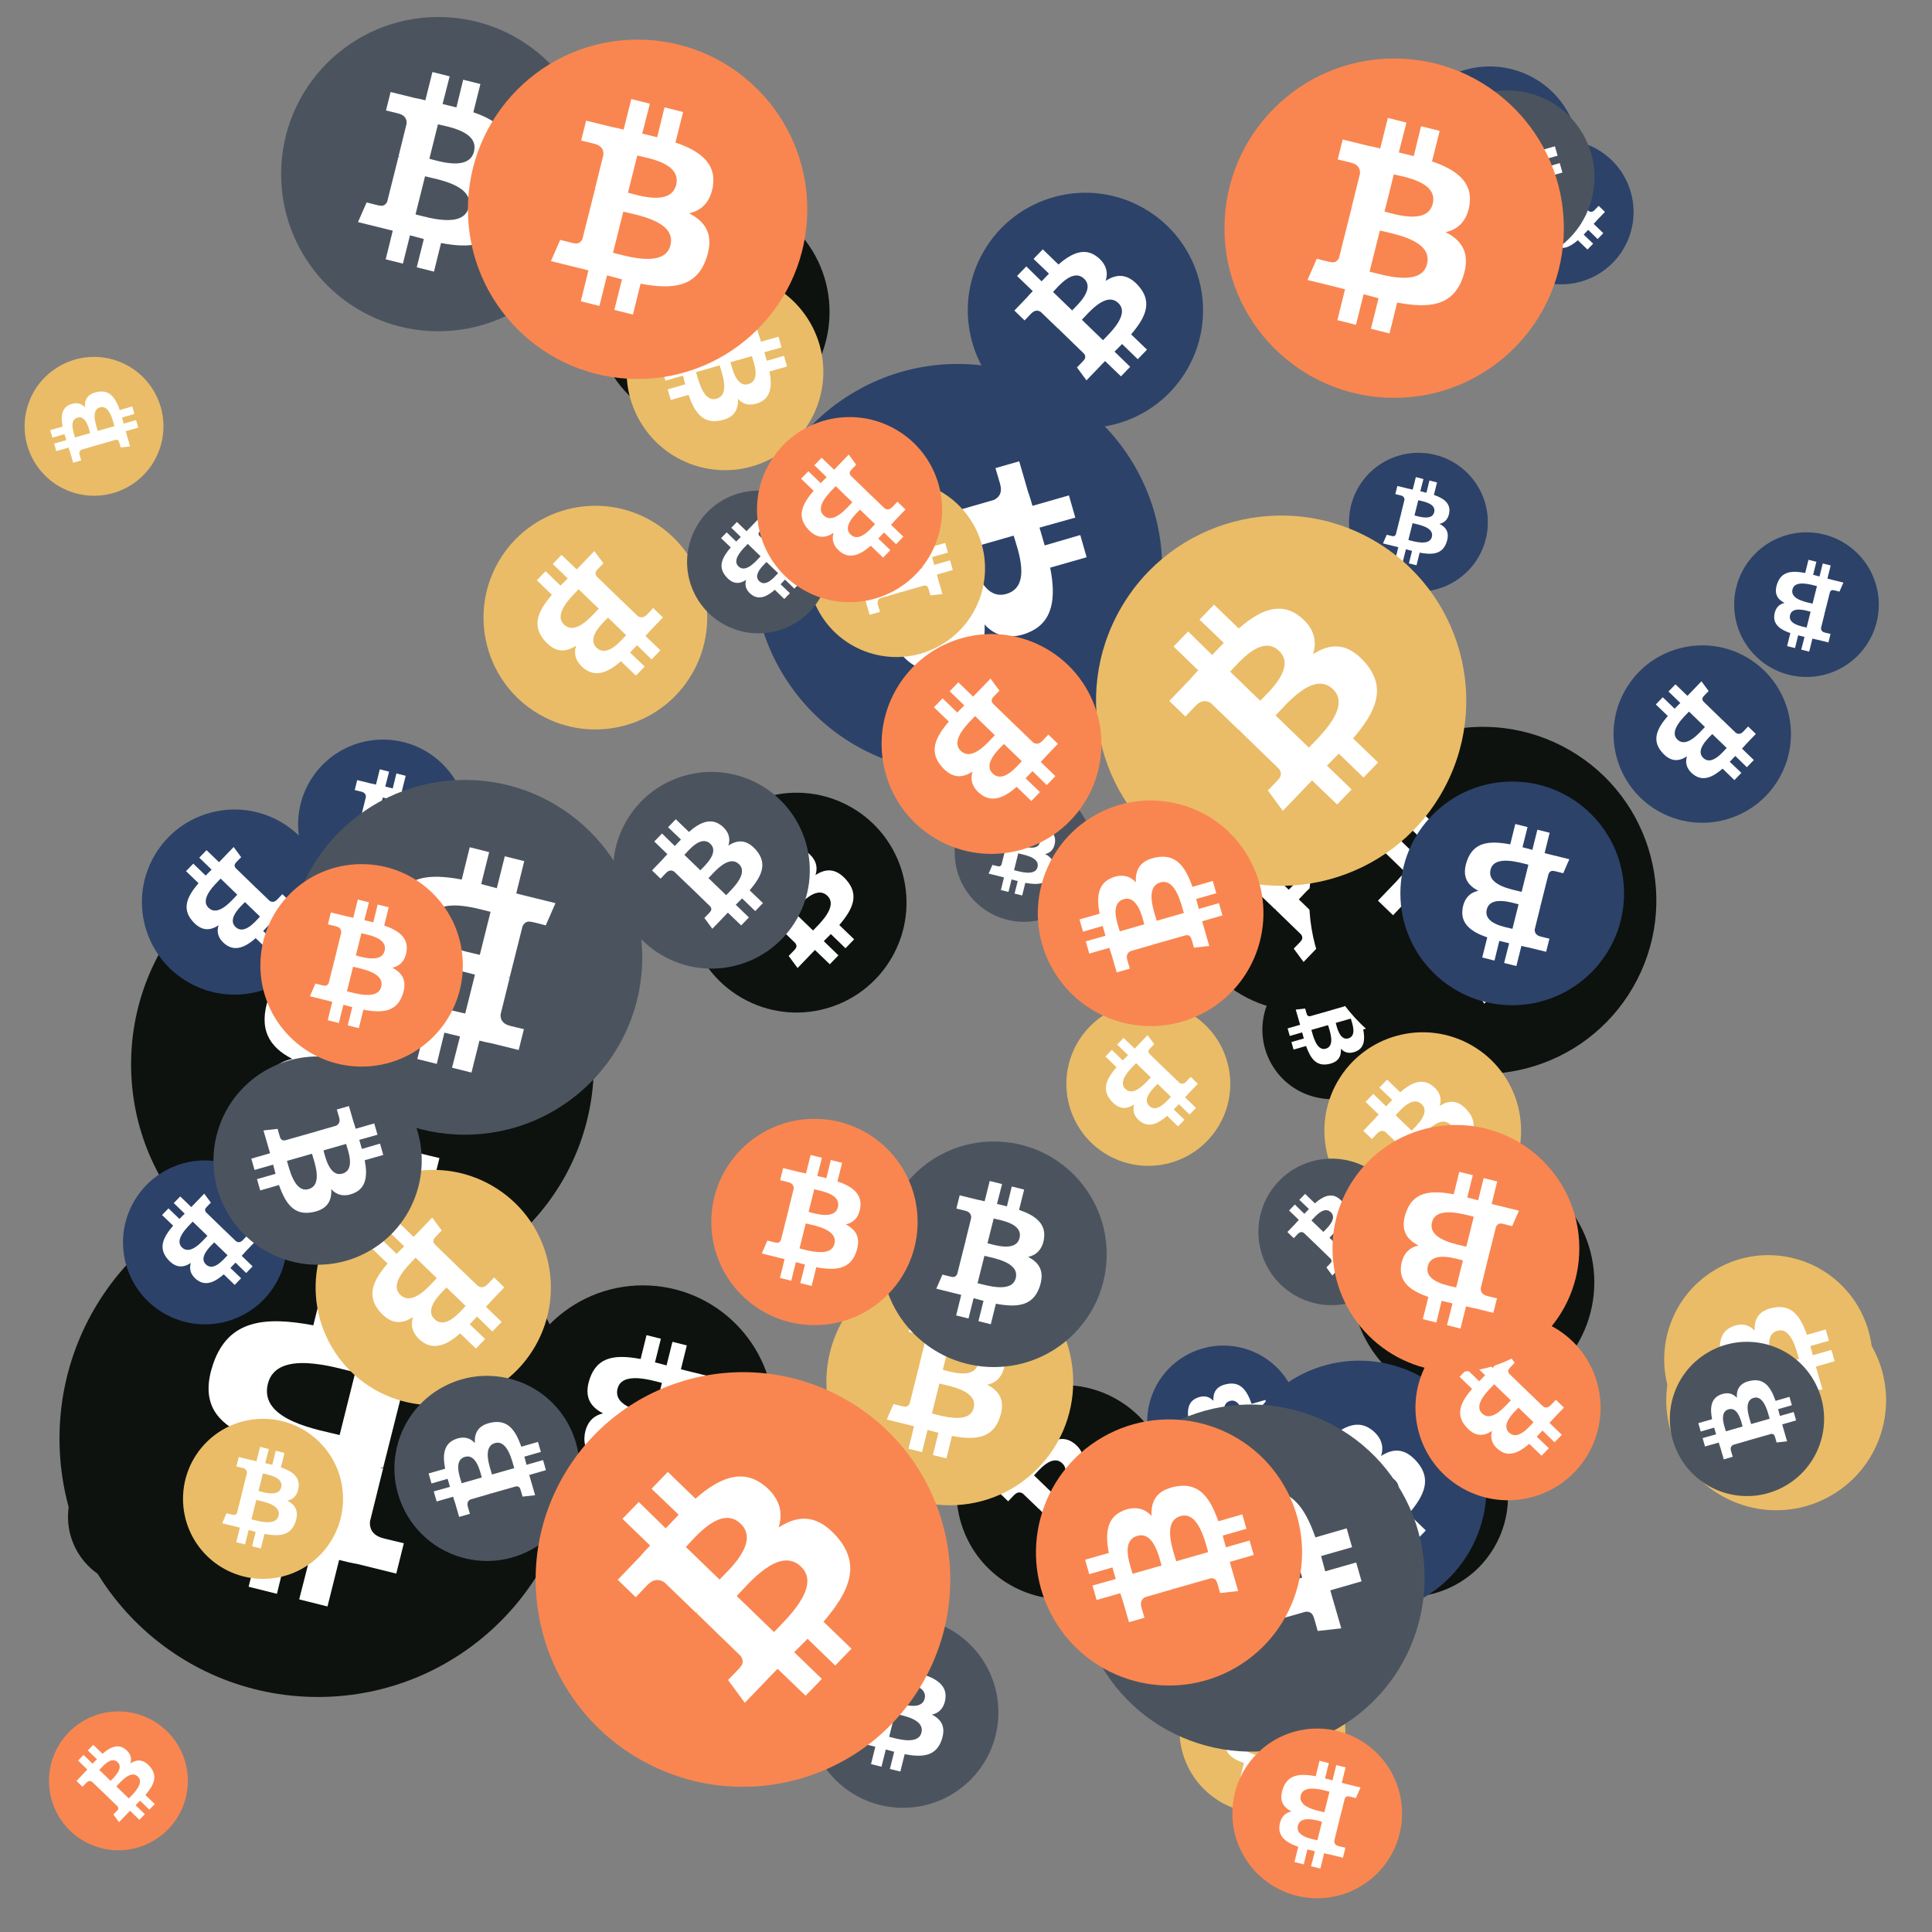 <svg viewBox="0 0 1024 1024"  xmlns="http://www.w3.org/2000/svg">
<rect x="0" y="0" width="1024" height="1024" fill="#808080" stroke="none"/>
<defs>
 <g id="asset1506" desc="Material Icons (Apache 2.0)/Logos/Bitcoin Logo">
  <path d="M738 439 c10 -68 -42 -105 -113 -129 l23 -92 -56 -14 -22 90 c-15 -4 -30 -7 -45 -11 l23 -90 -56 -14 -23 92 c-12 -3 -24 -6 -36 -8 l0 0 -77 -19 -15 60 c0 0 42 10 41 10 23 6 27 21 26 33 l-26 105 c2 0 4 1 6 2 -2 0 -4 -1 -6 -1 l-37 147 c-3 7 -10 17 -26 13 1 1 -41 -10 -41 -10 l-28 64 73 18 c14 3 27 7 40 10 l-23 93 56 14 23 -92 c15 4 30 8 45 12 l-23 92 56 14 23 -93 c96 18 168 11 198 -76 24 -70 -1 -110 -52 -136 37 -8 64 -33 72 -82 l0 0 zm-128 180 c-17 70 -135 32 -173 23 l31 -124 c38 10 160 28 142 101 zm17 -181 c-16 63 -114 31 -145 23 l28 -112 c32 8 134 23 117 89 l0 0 z" />
 </g>
<g id="asset1506_coin"><circle cx="511" cy="511" r="511" /><use href="#asset1506" fill="#FFF"/></g><g id="bitcoinArt162">
<use href="#asset1506_coin" fill="#0D120F" transform="translate(626,407) scale(0.126, 0.126) rotate(660, 512, 512)" />
<use href="#asset1506_coin" fill="#0D120F" transform="translate(36,767) scale(0.072, 0.072) rotate(3480, 512, 512)" />
<use href="#asset1506_coin" fill="#0D120F" transform="translate(271,681) scale(0.136, 0.136) rotate(900, 512, 512)" />
<use href="#asset1506_coin" fill="#0D120F" transform="translate(693,740) scale(0.104, 0.104) rotate(660, 512, 512)" />
<use href="#asset1506_coin" fill="#0D120F" transform="translate(669,509) scale(0.072, 0.072) rotate(1500, 512, 512)" />
<use href="#asset1506_coin" fill="#0D120F" transform="translate(716,615) scale(0.126, 0.126) rotate(540, 512, 512)" />
<use href="#asset1506_coin" fill="#0D120F" transform="translate(69,441) scale(0.240, 0.240) rotate(2700, 512, 512)" />
<use href="#asset1506_coin" fill="#0D120F" transform="translate(640,301) scale(0.114, 0.114) rotate(2940, 512, 512)" />
<use href="#asset1506_coin" fill="#0D120F" transform="translate(31,625) scale(0.268, 0.268) rotate(1260, 512, 512)" />
<use href="#asset1506_coin" fill="#0D120F" transform="translate(364,420) scale(0.114, 0.114) rotate(660, 512, 512)" />
<use href="#asset1506_coin" fill="#0D120F" transform="translate(315,103) scale(0.122, 0.122) rotate(1800, 512, 512)" />
<use href="#asset1506_coin" fill="#0D120F" transform="translate(694,385) scale(0.180, 0.180) rotate(300, 512, 512)" />
<use href="#asset1506_coin" fill="#0D120F" transform="translate(507,734) scale(0.111, 0.111) rotate(3180, 512, 512)" />
<use href="#asset1506_coin" fill="#2C4269" transform="translate(399,193) scale(0.212, 0.212) rotate(2940, 512, 512)" />
<use href="#asset1506_coin" fill="#2C4269" transform="translate(513,102) scale(0.122, 0.122) rotate(1740, 512, 512)" />
<use href="#asset1506_coin" fill="#2C4269" transform="translate(789,74) scale(0.075, 0.075) rotate(3360, 512, 512)" />
<use href="#asset1506_coin" fill="#2C4269" transform="translate(919,282) scale(0.075, 0.075) rotate(2700, 512, 512)" />
<use href="#asset1506_coin" fill="#2C4269" transform="translate(608,713) scale(0.079, 0.079) rotate(1680, 512, 512)" />
<use href="#asset1506_coin" fill="#2C4269" transform="translate(75,429) scale(0.096, 0.096) rotate(2280, 512, 512)" />
<use href="#asset1506_coin" fill="#2C4269" transform="translate(742,414) scale(0.116, 0.116) rotate(2700, 512, 512)" />
<use href="#asset1506_coin" fill="#2C4269" transform="translate(65,615) scale(0.085, 0.085) rotate(2640, 512, 512)" />
<use href="#asset1506_coin" fill="#2C4269" transform="translate(855,342) scale(0.092, 0.092) rotate(1560, 512, 512)" />
<use href="#asset1506_coin" fill="#2C4269" transform="translate(158,392) scale(0.088, 0.088) rotate(720, 512, 512)" />
<use href="#asset1506_coin" fill="#2C4269" transform="translate(715,240) scale(0.072, 0.072) rotate(0, 512, 512)" />
<use href="#asset1506_coin" fill="#2C4269" transform="translate(653,721) scale(0.132, 0.132) rotate(2100, 512, 512)" />
<use href="#asset1506_coin" fill="#2C4269" transform="translate(742,35) scale(0.093, 0.093) rotate(1320, 512, 512)" />
<use href="#asset1506_coin" fill="#EABC67" transform="translate(13,189) scale(0.072, 0.072) rotate(3120, 512, 512)" />
<use href="#asset1506_coin" fill="#EABC67" transform="translate(565,531) scale(0.085, 0.085) rotate(840, 512, 512)" />
<use href="#asset1506_coin" fill="#EABC67" transform="translate(581,273) scale(0.192, 0.192) rotate(3180, 512, 512)" />
<use href="#asset1506_coin" fill="#EABC67" transform="translate(702,547) scale(0.102, 0.102) rotate(1740, 512, 512)" />
<use href="#asset1506_coin" fill="#EABC67" transform="translate(97,752) scale(0.083, 0.083) rotate(1080, 512, 512)" />
<use href="#asset1506_coin" fill="#EABC67" transform="translate(883,684) scale(0.114, 0.114) rotate(2940, 512, 512)" />
<use href="#asset1506_coin" fill="#EABC67" transform="translate(332,145) scale(0.102, 0.102) rotate(1860, 512, 512)" />
<use href="#asset1506_coin" fill="#EABC67" transform="translate(882,665) scale(0.108, 0.108) rotate(2400, 512, 512)" />
<use href="#asset1506_coin" fill="#EABC67" transform="translate(167,620) scale(0.122, 0.122) rotate(1920, 512, 512)" />
<use href="#asset1506_coin" fill="#EABC67" transform="translate(428,254) scale(0.092, 0.092) rotate(960, 512, 512)" />
<use href="#asset1506_coin" fill="#EABC67" transform="translate(256,268) scale(0.116, 0.116) rotate(3360, 512, 512)" />
<use href="#asset1506_coin" fill="#EABC67" transform="translate(625,873) scale(0.086, 0.086) rotate(3060, 512, 512)" />
<use href="#asset1506_coin" fill="#EABC67" transform="translate(438,667) scale(0.128, 0.128) rotate(360, 512, 512)" />
<use href="#asset1506_coin" fill="#4B545E" transform="translate(209,729) scale(0.096, 0.096) rotate(2040, 512, 512)" />
<use href="#asset1506_coin" fill="#4B545E" transform="translate(428,857) scale(0.099, 0.099) rotate(360, 512, 512)" />
<use href="#asset1506_coin" fill="#4B545E" transform="translate(364,260) scale(0.074, 0.074) rotate(1920, 512, 512)" />
<use href="#asset1506_coin" fill="#4B545E" transform="translate(325,409) scale(0.102, 0.102) rotate(1020, 512, 512)" />
<use href="#asset1506_coin" fill="#4B545E" transform="translate(571,744) scale(0.180, 0.180) rotate(2760, 512, 512)" />
<use href="#asset1506_coin" fill="#4B545E" transform="translate(885,711) scale(0.080, 0.080) rotate(600, 512, 512)" />
<use href="#asset1506_coin" fill="#4B545E" transform="translate(506,415) scale(0.072, 0.072) rotate(2880, 512, 512)" />
<use href="#asset1506_coin" fill="#4B545E" transform="translate(753,48) scale(0.090, 0.090) rotate(1860, 512, 512)" />
<use href="#asset1506_coin" fill="#4B545E" transform="translate(113,560) scale(0.108, 0.108) rotate(3300, 512, 512)" />
<use href="#asset1506_coin" fill="#4B545E" transform="translate(149,9) scale(0.163, 0.163) rotate(0, 512, 512)" />
<use href="#asset1506_coin" fill="#4B545E" transform="translate(467,605) scale(0.117, 0.117) rotate(3240, 512, 512)" />
<use href="#asset1506_coin" fill="#4B545E" transform="translate(152,413) scale(0.184, 0.184) rotate(2340, 512, 512)" />
<use href="#asset1506_coin" fill="#4B545E" transform="translate(667,614) scale(0.076, 0.076) rotate(1740, 512, 512)" />
<use href="#asset1506_coin" fill="#F98650" transform="translate(377,593) scale(0.107, 0.107) rotate(2520, 512, 512)" />
<use href="#asset1506_coin" fill="#F98650" transform="translate(649,31) scale(0.176, 0.176) rotate(720, 512, 512)" />
<use href="#asset1506_coin" fill="#F98650" transform="translate(750,697) scale(0.096, 0.096) rotate(3000, 512, 512)" />
<use href="#asset1506_coin" fill="#F98650" transform="translate(248,21) scale(0.176, 0.176) rotate(2520, 512, 512)" />
<use href="#asset1506_coin" fill="#F98650" transform="translate(653,916) scale(0.088, 0.088) rotate(540, 512, 512)" />
<use href="#asset1506_coin" fill="#F98650" transform="translate(467,336) scale(0.114, 0.114) rotate(1920, 512, 512)" />
<use href="#asset1506_coin" fill="#F98650" transform="translate(138,458) scale(0.105, 0.105) rotate(1440, 512, 512)" />
<use href="#asset1506_coin" fill="#F98650" transform="translate(401,221) scale(0.096, 0.096) rotate(120, 512, 512)" />
<use href="#asset1506_coin" fill="#F98650" transform="translate(706,596) scale(0.128, 0.128) rotate(1260, 512, 512)" />
<use href="#asset1506_coin" fill="#F98650" transform="translate(26,907) scale(0.072, 0.072) rotate(3180, 512, 512)" />
<use href="#asset1506_coin" fill="#F98650" transform="translate(284,727) scale(0.215, 0.215) rotate(3180, 512, 512)" />
<use href="#asset1506_coin" fill="#F98650" transform="translate(549,752) scale(0.138, 0.138) rotate(2040, 512, 512)" />
<use href="#asset1506_coin" fill="#F98650" transform="translate(550,424) scale(0.117, 0.117) rotate(2760, 512, 512)" />
</g>
</defs>
<use href="#bitcoinArt162" />
</svg>
